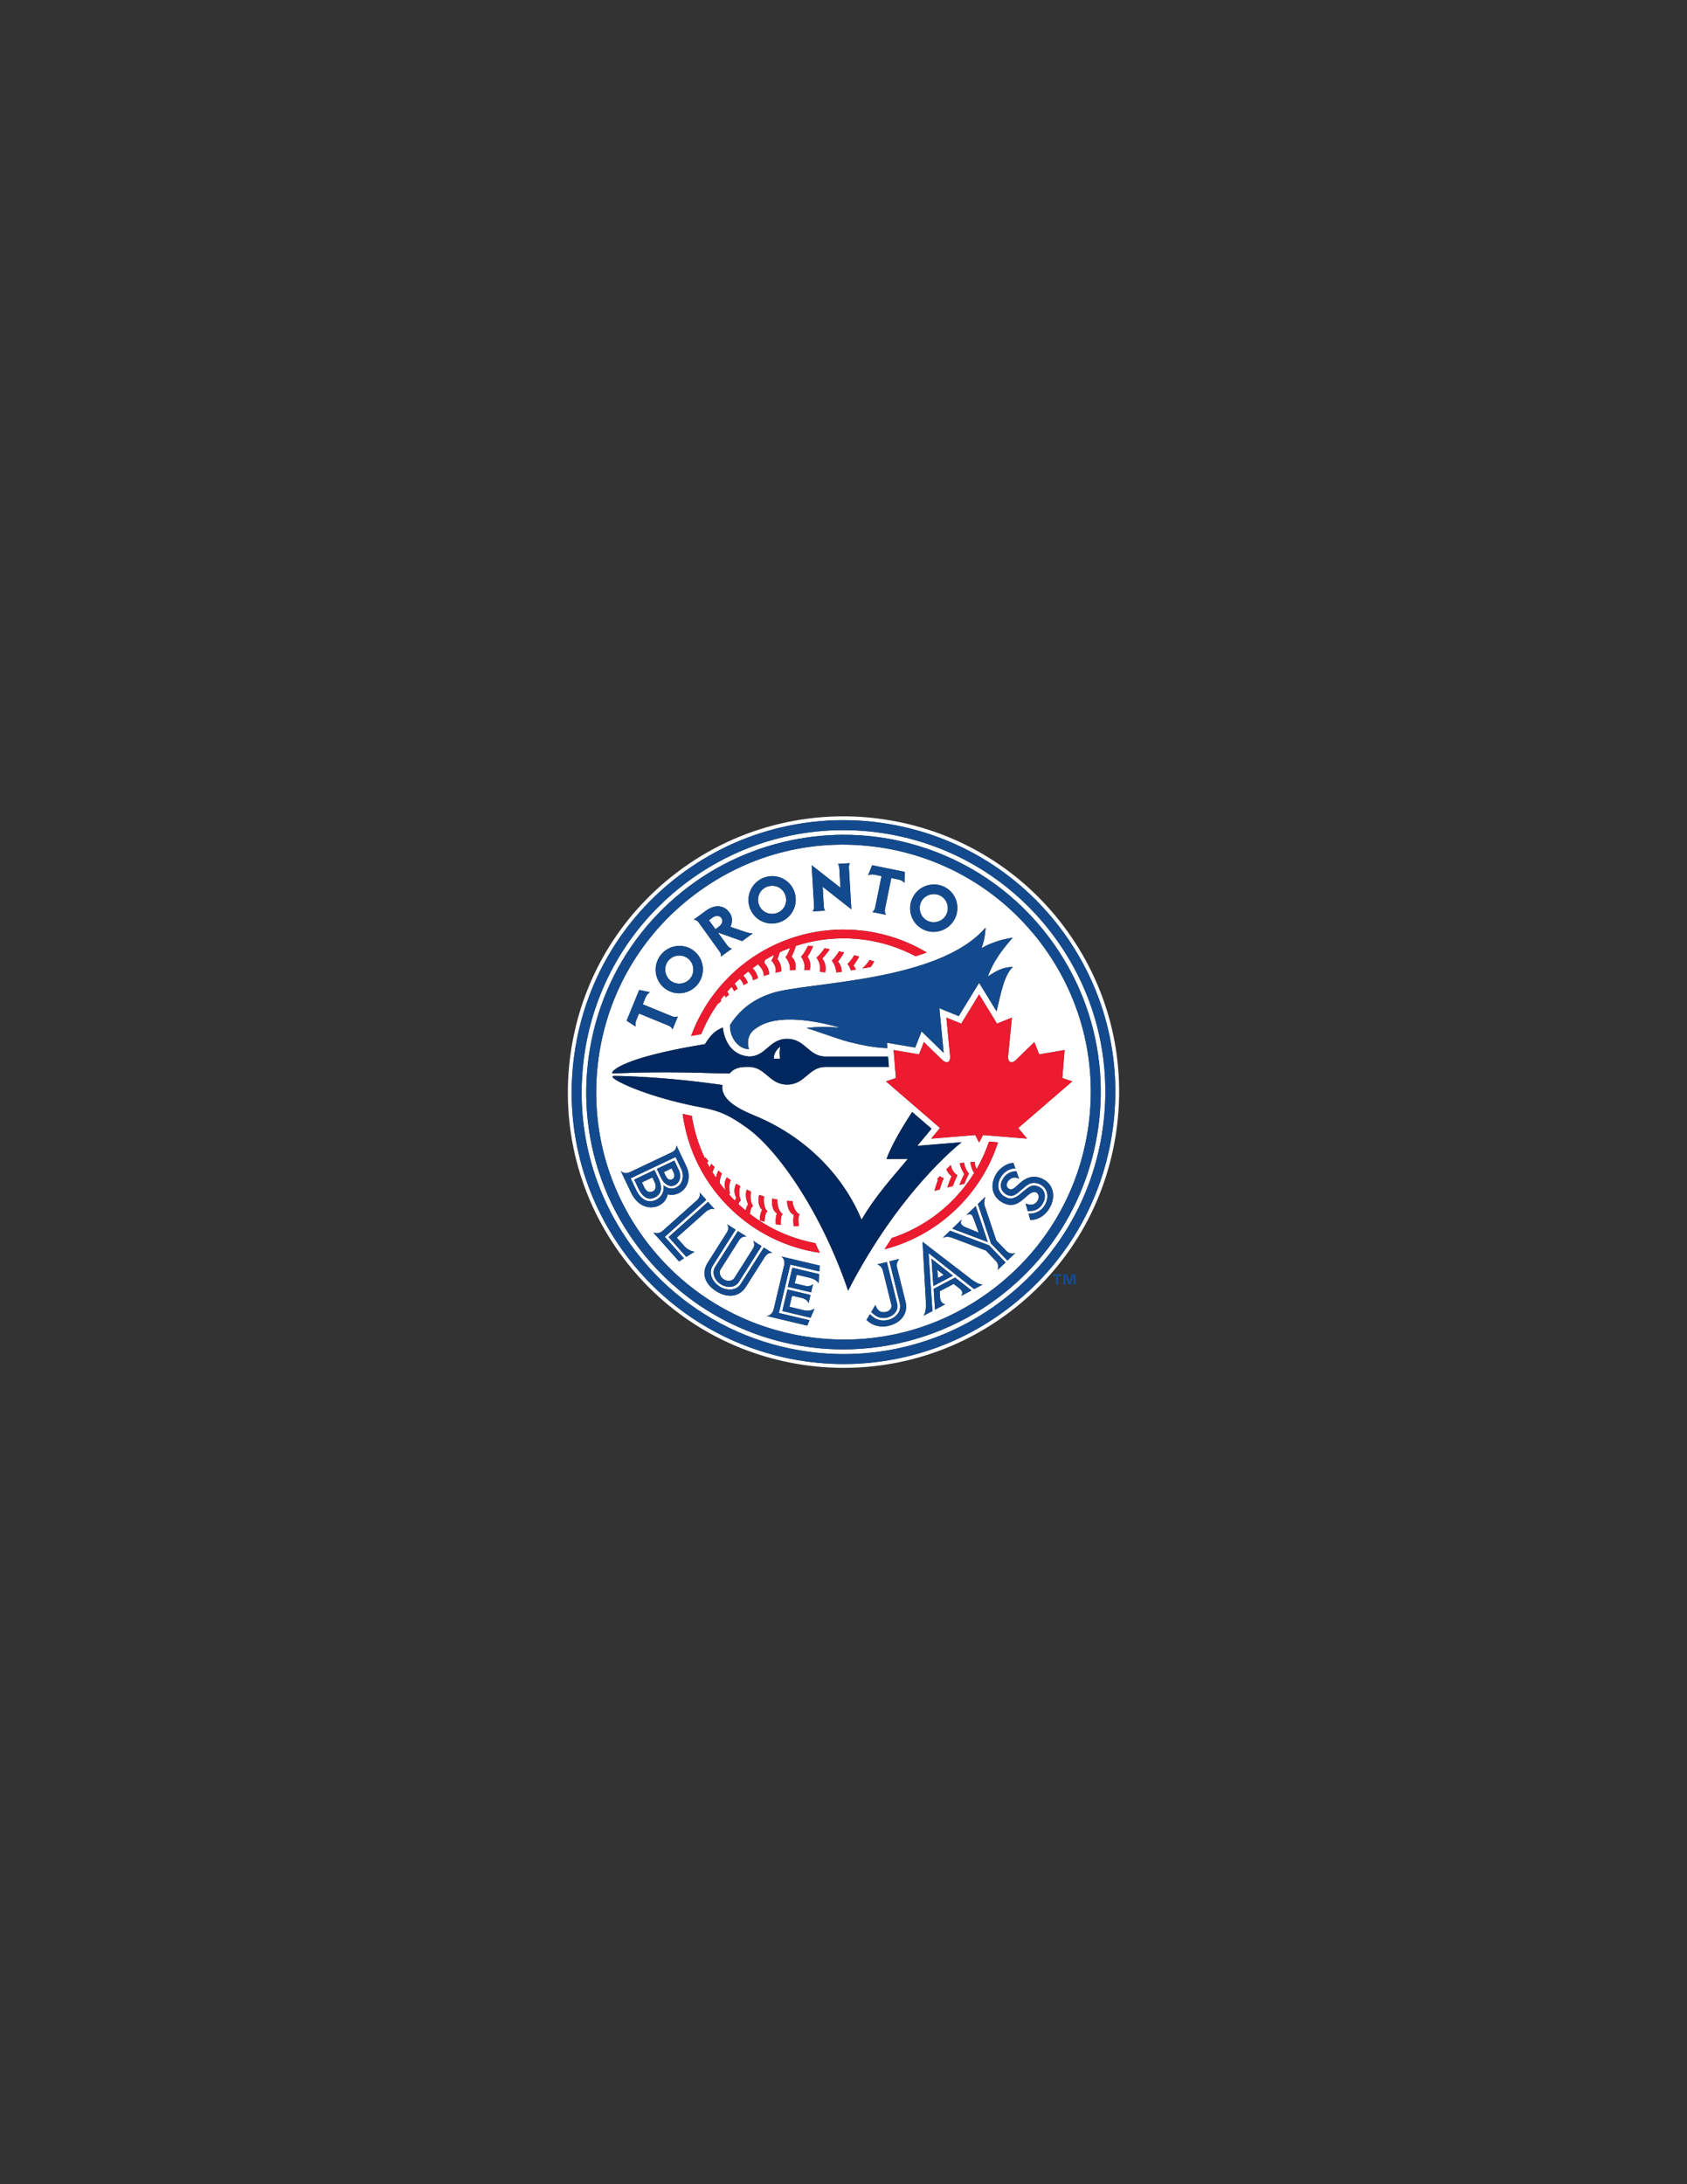 <?xml version="1.0" encoding="utf-8"?>
<!-- Generator: Adobe Illustrator 15.1.0, SVG Export Plug-In . SVG Version: 6.00 Build 0)  -->
<!DOCTYPE svg PUBLIC "-//W3C//DTD SVG 1.1//EN" "http://www.w3.org/Graphics/SVG/1.1/DTD/svg11.dtd">
<svg version="1.1" id="Layer_1" xmlns="http://www.w3.org/2000/svg" xmlns:xlink="http://www.w3.org/1999/xlink" x="0px" y="0px"
	 width="612px" height="792px" viewBox="0 0 612 792" enable-background="new 0 0 612 792" xml:space="preserve">
<rect x="0" y="0" width="612" height="792" fill="#333333" stroke="none"/>
<g>
	<g>
		<path fill="#FFFFFF" d="M403.644,409.636c-3.646,26.085-17.229,49.186-38.249,65.048c-11.072,8.366-23.481,14.193-36.883,17.324
			c-12.946,3.032-26.175,3.412-39.327,1.141h-0.009c-24.754-4.283-46.723-17.695-61.865-37.753
			c-15.867-21.018-22.6-46.957-18.952-73.039c3.643-26.083,17.228-49.18,38.244-65.046c11.074-8.359,23.484-14.187,36.886-17.324
			c12.945-3.023,26.182-3.406,39.336-1.133c24.754,4.28,46.725,17.685,61.864,37.744
			C400.555,357.618,407.289,383.561,403.644,409.636 M385.8,335.762c-15.352-20.342-37.634-33.936-62.739-38.278
			c-13.339-2.306-26.759-1.916-39.887,1.15c-13.599,3.184-26.184,9.094-37.407,17.568c-21.319,16.09-35.094,39.513-38.786,65.964
			c-3.699,26.449,3.13,52.752,19.221,74.069c15.355,20.347,37.638,33.94,62.737,38.282h0.008c13.333,2.304,26.751,1.917,39.88-1.154
			c13.585-3.177,26.169-9.085,37.401-17.564c21.321-16.089,35.096-39.516,38.79-65.966C408.716,383.384,401.89,357.08,385.8,335.762
			"/>
		<path fill="#FFFFFF" d="M335.692,333.415c2.231,1.652,5.511,1.167,7.162-1.063c1.651-2.226,1.169-5.507-1.059-7.161
			c-2.23-1.652-5.506-1.166-7.165,1.06C332.979,328.479,333.463,331.759,335.692,333.415"/>
		<path fill="#FFFFFF" d="M243.371,355.686c2.23,1.654,5.508,1.169,7.161-1.062c1.653-2.231,1.17-5.507-1.059-7.164
			c-2.228-1.651-5.509-1.164-7.164,1.063C240.658,350.75,241.145,354.032,243.371,355.686"/>
		<path fill="#FFFFFF" d="M277.051,330.389c2.229,1.655,5.508,1.169,7.159-1.062c1.656-2.226,1.168-5.504-1.057-7.16
			c-2.233-1.651-5.508-1.167-7.164,1.063C274.338,325.459,274.822,328.735,277.051,330.389"/>
		<path fill="#FFFFFF" d="M243.811,427.653c0.899-0.425,1.04-1.471,0.524-2.557l-0.685-1.439l-2.816,1.336l0.683,1.439
			C241.848,427.135,242.708,428.177,243.811,427.653"/>
	</g>
	<polygon fill="#FFFFFF" points="340.021,460.439 340.253,463.403 342.354,462.303 	"/>
	<g>
		<path fill="#FFFFFF" d="M369.383,409.014l3.202,3.855l-9.867-0.807l-3.244-0.26l-2.868-0.236l-0.958,1.843l-0.449,0.869
			l-1.409-2.712l-14.859,1.214l-1.121,0.089l3.205-3.855l-19.584-16.892l1.528-0.528l2.056-0.708l-0.833-10.137l9.226,1.576
			l1.758-4.457c0,0,5.578,5.428,6.644,6.459c0.04,0.031,0.067,0.06,0.094,0.084c0.219,0.213,0.448,0.371,0.681,0.5
			c0.207,0.111,0.41,0.19,0.61,0.229c0.091,0.017,0.189,0.036,0.277,0.036c0.386,0,0.716-0.178,0.94-0.558
			c0.13-0.24,0.221-0.567,0.248-0.973c0.023-0.252,0.026-0.532-0.001-0.854c-0.159-1.601-1.338-13.771-1.341-13.793l5.394,2.175
			l2.163-3.529l4.322-7.064h0.003l6.486,10.593L367.08,369c-0.003,0.022-0.813,8.354-1.178,12.136
			c-0.078,0.787-0.137,1.38-0.162,1.657c-0.134,1.47,0.287,2.19,0.907,2.348c0.089,0.025,0.184,0.036,0.282,0.036
			c0.487,0,1.051-0.283,1.569-0.766c0.023-0.024,0.056-0.053,0.088-0.084c1.063-1.025,6.646-6.453,6.646-6.459l1.757,4.457
			l9.218-1.576l-0.829,10.137l1.795,0.617l1.793,0.619L369.383,409.014z M380.877,437.798c0,0-0.051,0.116-0.16,0.307
			c-0.536,0.961-2.621,4.107-6.92,4.308h-0.012l-0.668-2.305h0.015c0.937-0.044,1.344-0.086,2.048-0.251
			c1.658-0.386,3.05-1.451,3.928-3.005c0.823-1.472,1.057-3.096,0.641-4.558c-0.308-1.1-1.021-1.991-2.114-2.653
			c-1.077-0.651-2.227-0.72-2.355-0.724c-1.728-0.058-2.896,0.95-4.14,2.014c-0.11,0.095-0.229,0.188-0.334,0.284l-0.618,0.508
			l-0.069,0.056c-1.347,1.208-2.871,2.573-4.924,1.417c-2.178-1.229-2.738-3.481-1.383-5.699c1.592-2.606,3.942-2.829,4.875-2.804
			h0.029l0.983,2.731l-0.04-0.022c-2.486-1.25-3.843,0.72-3.992,0.945c-0.682,1.063-0.602,2.054,0.197,2.614
			c0.115,0.079,0.198,0.142,0.365,0.218c0.721,0.337,1.439-0.021,2.964-1.453l0.068-0.064c1.563-1.475,4.816-4.544,9.443-1.939
			c1.989,1.119,3.207,3.084,3.335,5.384C382.127,434.661,381.727,436.279,380.877,437.798 M372.852,439.19l-0.805-2.793l0.034,0.018
			c0.015,0.006,1.864,0.802,3.029,0.184c0.208-0.092,0.91-0.454,1.386-1.375c0.582-1.126,0.253-2.396-0.426-2.776
			c-1.102-0.619-2.262,0.105-3.9,1.571l-0.157,0.144c-2.004,1.802-4.504,4.038-8.453,1.814c-0.272-0.153-0.524-0.315-0.761-0.483
			c-1.673-1.218-2.62-2.926-2.734-4.954c-0.089-1.509,0.324-3.089,1.223-4.691c1.185-2.102,3.623-3.839,5.8-4.136l0.522-0.067h0.006
			v0.018l0.746,2.06h-0.018c-3.156-0.072-4.862,2.416-5.309,3.183c-0.849,1.437-1.094,2.973-0.71,4.316
			c0.348,1.185,1.156,2.152,2.344,2.792c2.456,1.339,4.234,0.044,6.311-1.789c0.011-0.01,1.273-1.088,2.306-1.768
			c1.206-0.789,2.497-0.77,3.953,0.058c1.86,1.061,2.354,3.499,1.153,5.678l-0.039,0.067c-0.023,0.044-0.048,0.093-0.083,0.148
			c-0.767,1.374-1.903,2.237-3.373,2.556c-0.018,0.003-1.281,0.311-2.019,0.228H372.852z M365.482,457.072l-0.014,0.016
			l-5.954-6.192l-4.773-14.321l2.705-2.604c-0.671,2.121-0.322,2.885-0.211,3.336l4.206,12.518l3.861,3.973
			c0.883,0.737,1.811,0.963,3.041,0.524L365.482,457.072z M361.896,460.527c0.367-0.964,0.405-2.27-0.694-3.364l-3.532-3.702
			l-12.39-4.694c-1.223-0.365-1.773-0.457-3.246,0.033l2.643-2.539l14.141,5.31l5.964,6.186L361.896,460.527z M353.383,467.431
			l-16.525-13.036l1.405,20.997l-3.258,1.718c0.569-0.786,0.902-2.024,0.926-4.177l-1.244-22.636l18.015,13.831
			c1.286,0.861,2.503,1.625,3.789,1.665L353.383,467.431z M338.6,466.311l-0.681-9.884l7.777,6.147L338.6,466.311z M352.372,467.963
			l-3.671,1.933c0.908-1.262,0.028-2.159-0.529-2.619l-2.208-1.715l-5.071,2.667l0.169,2.654c0.214,1.176,0.978,1.945,1.833,2.073
			l-3.639,1.913l-0.064,0.032l-0.491-7.549l7.795-4.106l5.953,4.677L352.372,467.963z M326.94,478.263
			c-1.082,1.139-2.558,1.966-4.271,2.392c0,0-4.599,1.58-8.323-2.032l1.247-2.093c0.676,0.653,0.976,0.919,1.604,1.342
			c1.432,0.958,3.349,1.134,4.952,0.742c1.716-0.427,2.964-1.364,3.769-2.603c1.13-1.746,0.404-3.887,0.404-3.887l-3.659-14.745
			l3.537-0.879c0,0-1.179,1.384-0.819,2.935l3.111,12.542c0.051,0.168,0.164,0.778,0.17,0.825
			C328.952,474.798,328.383,476.747,326.94,478.263 M349.776,429.322c-0.563,0.079-1.126,0.171-1.692,0.279
			c0.443-1.208,1.142-2.768,1.746-3.833c-0.773-1.338-1.4-2.376-1.651-3.978c0.531-0.076,1.061-0.146,1.584-0.197
			c0.142,0.996,0.5,2.516,1.741,3.972C350.961,426.586,350.301,428.032,349.776,429.322 M343.322,423.996
			c0.566-0.573,1.091-1.1,1.578-1.574c0.193,1.012,0.678,2.61,2.397,3.701c-0.438,0.907-1.099,2.53-1.652,3.971
			c-0.654,0.146-1.315,0.298-1.976,0.464c0.322-1.021,0.778-2.242,1.178-3.19c0.132-0.315,0.261-0.603,0.376-0.846
			C344.289,425.748,343.697,424.974,343.322,423.996 M339.936,427.585c0.347-0.383,0.688-0.757,1.019-1.112
			c0.388,0.307,0.859,0.563,1.44,0.724c-0.48,0.911-1.053,2.585-1.495,4.093c-0.64,0.179-1.274,0.361-1.894,0.545
			c0.349-1.463,0.872-2.913,1.282-4.063C340.164,427.716,340.051,427.646,339.936,427.585 M320.287,460.699
			c-0.307-1.257-1.334-2.085-2.103-2.211l3.538-0.873c0,0,3.748,15.106,3.75,15.131c0.604,2.45-1.298,4.425-3.502,4.968
			c-0.567,0.146-2.361,0.549-4.046-0.494c0,0-1.269-0.821-1.855-1.493l1.499-2.521c0,0,0.621,1.985,1.913,2.427
			c0.024,0.009,0.938,0.364,2.088,0.036c1.15-0.322,2.084-1.359,1.802-2.518L320.287,460.699z M348.744,443.907
			c0,0,0.327,0.524,1.132,0.938l5.19,2.126l-1.953-5.295c-0.421-1.136-0.744-1.259-0.915-1.351c-0.24-0.068-0.77-0.129-1.619,0.26
			l3.384-3.259l4.391,13.062l-12.902-4.871l0.068-0.069l3.335-3.208C348.697,442.711,348.414,443.326,348.744,443.907
			 M352.596,423.755c-0.283-0.736-0.464-1.518-0.569-2.364c0.536-0.041,1.061-0.068,1.586-0.085c0.053,0.728,0.184,1.683,0.64,2.646
			c1.032-1.778,1.959-3.602,2.778-5.461c0.66-1.493,1.24-3.006,1.76-4.536l3.271,0.26c-2.592,7.98-6.93,15.531-13.044,22.05
			c-7.911,8.442-17.715,14.029-28.137,16.733c0.877-1.407,1.754-2.77,2.623-4.085c8.574-2.824,16.582-7.769,23.188-14.82
			c2.573-2.739,4.803-5.676,6.712-8.745C353.067,424.825,352.807,424.3,352.596,423.755 M270.619,408.684
			c-5.33-3.726-8.717-5.759-16.143-7.143c-15.432-2.874-28.014-7.742-31.722-10.428c-0.855-0.677-0.654-0.992,0.131-0.987
			c0.815,0.01,1.714,0.025,2.687,0.045c13.583,0.434,25.564,1.697,36.509,3.261c-0.772,4.997,5.188,8.428,11.495,11.012
			c21.775,8.942,33.827,25.206,38.979,37.84c5.147-9.01,12.805-17.143,16.771-22.061l-7.727,0.032
			c1.771-4.886,5.49-11.215,9.312-17.047l7.023,6.061l-1.818,2.195l-3.347,4.027l5.216-0.426l10.877-0.89
			c-1.663,1.298-22.906,18.308-41.189,53.817C298.028,439.688,282.217,416.794,270.619,408.684 M289.795,444.579
			c-0.614,0.029-1.227,0.041-1.834,0.049c-0.251-1.544-0.257-2.891,0.038-4.076c-1.775-0.77-2.5-3.328-2.471-5.132
			c0.651,0.053,1.308,0.085,1.969,0.108c0.076,1.317,0.758,3.859,2.691,4.944C289.518,440.543,289.582,442.791,289.795,444.579
			 M284.042,440.328c-0.69-0.021-0.828,1.801-0.771,3.824c-0.616-0.067-1.227-0.151-1.825-0.251
			c-0.114-1.651-0.038-2.936,0.435-3.873c-0.207-0.13-0.396-0.28-0.569-0.452c-1.19-1.209-1.444-3.415-1.185-4.965
			c0.633,0.138,1.276,0.266,1.928,0.38C281.925,436.3,282.211,439.033,284.042,440.328 M278.549,439.308
			c-0.693-0.106-1.015,1.337-1.228,3.687c-0.576-0.153-1.148-0.319-1.715-0.504c0.085-1.8,0.303-2.837,0.916-3.774
			c-1.477-1.169-1.574-3.735-1.111-5.454c0.596,0.215,1.203,0.412,1.819,0.594C276.986,435.232,277.045,438.22,278.549,439.308
			 M265.736,438.97c-10.286-9.639-16.343-22.108-18.092-35.072c1.091,0.25,2.198,0.493,3.324,0.725
			c0.822,5.279,2.402,10.458,4.74,15.364c0.037-0.062,0.076-0.117,0.117-0.176c0.031-0.042,0.06-0.089,0.092-0.128
			c0.336,0.435,0.685,0.867,1.043,1.293c-0.14,0.211-0.284,0.441-0.414,0.681c0.152,0.303,0.317,0.593,0.475,0.888
			c0.139,0.258,0.271,0.515,0.417,0.77c0.029-0.086,0.064-0.166,0.096-0.248c0.146-0.363,0.302-0.717,0.486-1.048
			c0.388,0.39,0.787,0.775,1.194,1.157c-0.169,0.338-0.329,0.719-0.47,1.116c-0.093,0.264-0.183,0.534-0.248,0.814
			c0.407,0.666,0.832,1.327,1.27,1.98c0.108-0.929,0.438-1.837,0.863-2.62c0.422,0.359,0.844,0.72,1.273,1.075
			c-0.078,0.169-0.153,0.353-0.229,0.543c-0.318,0.837-0.568,1.864-0.561,2.911c0.214,0.297,0.441,0.581,0.66,0.869
			c0.472,0.612,0.952,1.217,1.45,1.815c0.006-0.009,0.01-0.015,0.015-0.025c0-0.004,0.007-0.007,0.012-0.01v-0.003
			c-0.177-0.415-0.288-0.836-0.343-1.259c-0.161-1.255,0.18-2.477,0.758-3.462c0.153,0.115,0.318,0.223,0.48,0.342
			c0.321,0.233,0.634,0.462,0.961,0.69c-0.086,0.184-0.169,0.396-0.246,0.628c-0.366,1.112-0.563,2.719,0.015,4.255
			c-0.037-0.018-0.074-0.026-0.112-0.026c-0.082,0.006-0.165,0.051-0.252,0.123c-0.035,0.033-0.073,0.063-0.108,0.109
			c0.351,0.396,0.704,0.784,1.069,1.168c0.365,0.383,0.738,0.764,1.11,1.142c0.075-0.184,0.153-0.36,0.236-0.524
			c0.016-0.037,0.035-0.072,0.053-0.104c0.076-0.141,0.147-0.28,0.227-0.406c-0.961-1.695-0.764-3.649-0.035-5.084
			c0.489,0.307,0.994,0.602,1.507,0.891c-0.098,0.231-0.184,0.531-0.255,0.865c-0.19,0.923-0.238,2.163,0.12,3.378
			c0.098,0.333,0.221,0.664,0.386,0.985c-0.037-0.01-0.073-0.016-0.116-0.01c-0.025,0.01-0.054,0.023-0.082,0.038
			c-0.015,0.009-0.022,0.012-0.032,0.016c-0.019,0.015-0.037,0.033-0.056,0.048c-0.021,0.023-0.045,0.035-0.065,0.059
			c-0.197,0.219-0.396,0.634-0.581,1.116c0.003,0.006,0.012,0.012,0.019,0.02c0.004,0.006,0.004,0.006,0.009,0.011
			c0.114,0.104,0.227,0.203,0.34,0.307c0.56,0.519,1.132,1.018,1.708,1.506c0.177,0.151,0.355,0.305,0.535,0.458
			c0.152-0.8,0.409-1.471,0.917-2.283c-0.881-1.577-1.037-3.772-0.53-5.282c0.396,0.191,0.8,0.375,1.205,0.558
			c0.123,0.056,0.249,0.118,0.377,0.177c-0.298,1.18-0.373,3.638,0.75,5.356c-0.111-0.023-0.213,0.01-0.314,0.098
			c-0.373,0.31-0.681,1.327-0.907,2.577c7.157,5.534,15.33,9.072,23.781,10.648c0.552,1.174,1.088,2.34,1.602,3.492
			C285.914,452.572,274.833,447.49,265.736,438.97 M297.233,461.025l-10.518-2.499l-4.167,17.568l11.117,2.633l-0.836,1.944h-0.003
			l-14.694-3.489c1.587-0.185,2.259-1.391,2.495-2.255c0.026-0.097-0.01,0.044,3.882-16.344c0.277-1.181-0.199-2.24-0.98-2.96
			l13.84,3.291L297.233,461.025z M296.952,465.349c0,0-0.618-1.393-3.188-2.009l-4.73-1.122l-0.743,3.137l3.926,0.932
			c1.764,0.421,2.74-0.669,2.74-0.669l-0.707,2.993l-8.453-2.003l1.642-6.915l9.737,2.311L296.952,465.349z M294.06,477.819
			l-10.254-2.428l1.863-7.823l8.358,1.99l-0.707,2.966c0,0-0.381-1.317-2.158-1.801l-0.054-0.016l-3.761-0.888l-0.959,4.032
			c0,0,5.318,1.268,5.359,1.271c1.984,0.406,2.914-0.116,3.734-0.607L294.06,477.819z M262.602,463.918
			c1.326,0.844,3.015,0.654,3.74-0.406c2.315-3.656,6.704-10.569,6.704-10.569c0.692-1.095,0.824-1.952,0.14-3.055l3.088,1.96
			l-8.264,13.029c-1.309,2.037-4.176,2.293-6.542,0.796c-2.361-1.501-3.303-4.272-2.03-6.276l8.243-12.998l3.091,1.965
			c-1.251-0.063-2.069,0.425-2.708,1.42c0,0-0.039,0.069-0.123,0.204c-0.026,0.038-5.823,9.179-6.574,10.361
			C260.731,461.46,261.273,463.078,262.602,463.918 M277.476,455.752l-6.896,10.874c-2.357,3.717-6.684,4.186-10.809,1.545
			c-4.22-2.699-5.365-6.585-3.03-10.317c0,0,6.891-10.874,6.895-10.877c0.784-1.256,0.734-2.01,0.142-3.055l3.083,1.959
			l-8.114,12.795c-0.228,0.365-0.295,0.478-0.295,0.478c-0.908,1.438-0.742,3.321,0.225,4.942c0.019,0.034,0.039,0.059,0.057,0.091
			c0.536,0.866,1.3,1.661,2.271,2.271c2.813,1.792,6.251,1.424,7.669-0.818c0,0,0.194-0.3,0.307-0.483l8.113-12.787l3.069,1.94
			C279.149,454.192,278.227,454.61,277.476,455.752 M248.952,455.746l-0.001,0.003l-6.408-7.192l14.319-12.758l0.012,0.013
			l2.425,2.722c-1.169-0.715-2.987,0.634-2.987,0.634c-0.031,0.028-0.06,0.053-0.088,0.076c-0.003,0-0.006,0-0.013,0.006
			c-1.313,1.159-9.245,8.241-10.68,9.523c1.054,1.18,2.82,3.163,2.82,3.163l0.071,0.078c1.586,1.747,3.562,1.852,3.562,1.852
			L248.952,455.746z M248.134,456.278l-1.796,1.124l-9.376-10.523c1.228,0.437,2.243,0.419,3.373-0.524
			c1.292-1.149,12.327-10.98,12.356-11.009c0.076-0.068,0.123-0.106,0.123-0.109c1.081-1,1.255-1.975,0.969-2.896l2.434,2.735
			l-15.049,13.398l6.957,7.807l0.009-0.005V456.278z M228.858,432.302l-3.685-7.763c0.909,0.943,2.027,1.085,3.442,0.443
			l15.055-7.14c1.247-0.563,1.717-1.519,1.722-2.515l3.588,7.563c1.853,3.859,0.635,8.142-2.789,9.771v0.004h-0.006
			c-2.336,1.102-3.931,0.361-3.931,0.361c-0.426,2.025-1.665,3.38-3.344,4.175h-0.003v0.004
			C236.717,438.238,231.827,438.542,228.858,432.302 M222.271,388.529c2.102-2.322,10.104-6.056,33.473-9.926
			c2.144-3.4,3.609-4.822,6.467-6.03c0.512,4.613,3.065,10.062,9.507,10.512h0.064c6.109,0,7.256-6.396,13.775-6.396
			c6.59,0,7.701,6.419,13.983,6.419h22.627l0.307,3.75h-22.604c-0.19,0-0.392,0.007-0.596,0.007
			c-6.037,0.189-7.218,6.408-13.71,6.408c-6.552,0-7.692-6.329-13.862-6.415h-0.647h-0.329c-3.319,0-5.057,1.125-6.016,2.395
			c-1.505-0.03-3.047-0.062-4.622-0.085c-19.054-0.642-29.94-0.256-37.701,0.07C222.093,389.148,221.966,388.951,222.271,388.529
			 M231.882,358.964l3.874,0.811c-0.513,0.359-1.174,0.956-1.546,1.856l-1.034,2.536l10.66,4.366
			c0.759,0.313,1.491,0.262,2.08,0.016l-1.944,4.739c-0.211-0.592-0.643-1.072-1.502-1.421l-10.66-4.364l-0.938,2.294
			c-0.331,0.863-0.464,1.515-0.271,2.427l-3.281-2.11L231.882,358.964z M239.553,346.476c2.833-3.811,8.221-4.634,12.007-1.821
			c3.786,2.805,4.563,8.198,1.729,12.015c-2.832,3.816-8.217,4.637-12.004,1.825C237.497,355.686,236.723,350.297,239.553,346.476
			 M256.24,330.136l0.051-0.039c0.74-0.538,1.681-0.957,1.875-1.032c0.974-0.38,1.939-0.526,2.796-0.429
			c0.55,0.074,1.057,0.226,1.635,0.493l0.099,0.05c0.717,0.365,1.341,0.909,1.856,1.62c0.387,0.517,0.669,1.075,0.843,1.658
			c0.073,0.247,0.409,1.557-0.292,3.35l-0.108,0.282l5.828,1.987c0.843,0.233,1.609,0.369,2.229,0.405l-3.792,2.76l-8.846-3.134
			l3.414,4.692c0.507,0.622,0.946,1.076,1.72,1.143l-4.03,2.934c0.093-0.565-0.04-1.085-0.231-1.504l-7.879-10.958
			c-0.454-0.624-1.114-0.863-1.697-0.984L256.24,330.136z M273.235,321.183c2.828-3.817,8.214-4.634,12.001-1.822
			c3.789,2.808,4.564,8.203,1.732,12.015c-2.833,3.818-8.217,4.638-12.006,1.827C271.173,330.392,270.401,325,273.235,321.183
			 M304.483,314.892c-0.071-0.752-0.18-1.243-0.514-1.637l4.347-0.26c-0.342,0.515-0.372,1.161-0.343,1.766l0.874,14.956
			l-10.406-8.174l0.387,6.743l0.003,0.03c0.068,0.913,0.109,1.437,0.545,1.892l-4.588,0.269c0.517-0.587,0.569-1.292,0.528-1.988
			l-0.866-14.758l10.443,8.166L304.483,314.892z M316.389,313.745l11.809,2.394l-0.068,3.959c-0.448-0.439-1.156-0.976-2.111-1.169
			l-2.688-0.543l-2.288,11.287c-0.169,0.806,0.025,1.514,0.376,2.043l-4.974-1.009c0.579-0.343,0.895-0.887,1.068-1.751
			l2.288-11.288l-2.43-0.49c-0.906-0.161-1.577-0.174-2.438,0.191L316.389,313.745z M331.877,324.206
			c2.828-3.817,8.218-4.635,12.008-1.824c3.784,2.811,4.56,8.2,1.729,12.016c-2.834,3.816-8.221,4.637-12.005,1.824
			C329.821,333.416,329.046,328.023,331.877,324.206 M293.703,351.81c-0.677-0.055-1.341-0.09-1.996-0.116
			c0.351-0.93,0.29-2.872-1.125-4.866c0.81-0.574,1.878-2.502,2.55-3.894c0.609,0.053,1.224,0.112,1.845,0.196
			c-0.527,1.229-1.479,3.088-2.048,3.807C294.052,348.329,294.155,350.291,293.703,351.81 M299.328,352.632
			c-0.633-0.118-1.271-0.23-1.909-0.338c0.247-0.906,0.17-2.661-0.761-4.354c-0.13-0.244-0.28-0.484-0.446-0.718
			c0.809-0.575,2.106-2.183,2.934-3.4c0.62,0.115,1.239,0.239,1.855,0.361c-0.673,1.152-2.125,2.706-2.694,3.428
			C299.482,348.979,299.753,351.074,299.328,352.632 M305.394,352.354c-0.675,0.096-1.344,0.193-2.002,0.284
			c-0.104-1.28-0.558-2.998-1.643-4.309c0.778-0.645,1.933-2.197,2.664-3.388c0.604,0.148,1.196,0.29,1.786,0.437
			c-0.597,1.15-1.688,2.6-2.199,3.354C304.888,349.613,305.317,351.021,305.394,352.354 M310.512,351.568
			c-0.616,0.099-1.227,0.197-1.836,0.29c-0.245-0.83-0.631-1.646-1.232-2.298c0.758-0.706,1.836-2.083,2.467-3.191
			c0.587,0.167,1.169,0.34,1.741,0.501c-0.537,1.159-1.594,2.531-2.057,3.316C309.987,350.552,310.291,351.032,310.512,351.568
			 M317.138,348.626c-0.315,0.682-0.813,1.388-1.271,2.016c-0.975,0.183-1.942,0.35-2.909,0.516
			c-0.019-0.019-0.032-0.042-0.045-0.064c0.204-0.177,0.426-0.39,0.654-0.629c0.686-0.701,1.412-1.615,1.879-2.404
			C316.018,348.25,316.59,348.438,317.138,348.626 M264.479,360.683c-0.411,0.31-0.818,0.625-1.219,0.948
			c-0.081-0.157-0.172-0.317-0.278-0.479c-0.068-0.106-0.136-0.212-0.216-0.317c-0.461,0.565-0.91,1.138-1.346,1.719
			c0.052,0.083,0.095,0.171,0.143,0.258c0.027,0.051,0.057,0.1,0.084,0.152c-0.279,0.246-0.552,0.494-0.825,0.739
			c-0.1,0.089-0.203,0.178-0.298,0.266c-0.014-0.02-0.029-0.045-0.041-0.071c-0.006-0.009-0.012-0.022-0.018-0.037
			c-2.487,3.521-4.511,7.256-6.083,11.129c-1.255,0.212-2.476,0.429-3.672,0.646c2.646-7.195,6.75-14.002,12.327-19.951
			c19.3-20.594,49.917-24.232,73.189-10.311c-1.328,0.484-2.682,0.936-4.062,1.364c-2.856-1.518-5.823-2.773-8.848-3.759
			c-0.1-0.031-0.194-0.067-0.294-0.099c-0.052-0.018-0.102-0.03-0.157-0.05c-11.119-3.514-23.104-3.441-34.157,0.159v0.001h-0.003
			c-0.34,1.262-1.088,3.104-1.557,3.909v0.004c0.525,0.441,0.904,1.003,1.147,1.617c0.193,0.471,0.295,0.972,0.345,1.473
			c0.056,0.587,0.029,1.174-0.068,1.708c-0.063,0.003-0.12,0.01-0.184,0.01c-0.618,0.027-1.234,0.064-1.839,0.12
			c0.064-0.304,0.074-0.721,0.018-1.194v-0.011c0-0.029-0.009-0.054-0.009-0.079c-0.142-1.047-0.606-2.364-1.624-3.457
			c0.075-0.074,0.153-0.16,0.231-0.262c0.546-0.696,1.08-1.98,1.478-3.116c-0.312,0.111-0.616,0.236-0.926,0.357
			c-0.937,0.368-1.872,0.753-2.795,1.174c-0.265,0.856-0.571,1.712-0.816,2.263c-0.019,0.044-0.032,0.08-0.053,0.117
			c-0.019,0.036-0.035,0.078-0.056,0.114c1.146,1.392,1.582,3.071,1.374,4.524c-0.694,0.12-1.378,0.257-2.053,0.413l0.005-0.036
			l0.015-0.075c0.229-0.935,0.184-2.374-1.511-4.292c0.351-0.385,0.694-1.154,0.992-2.02v-0.003
			c-1.108,0.566-2.205,1.167-3.278,1.806c-0.028,0.099-0.054,0.187-0.074,0.28c-0.088,0.313-0.17,0.578-0.246,0.773
			c0,0,0,0.003,0.005,0.003h-0.005c0.132,0.124,0.247,0.257,0.359,0.39c0.478,0.569,0.836,1.21,1.082,1.866
			c0.233,0.629,0.367,1.278,0.39,1.902c-0.667,0.191-1.325,0.395-1.977,0.621c0.054-0.975-0.253-2.463-1.957-4.028
			c0.086-0.114,0.17-0.27,0.25-0.444c-0.412,0.271-0.822,0.551-1.229,0.835c-0.386,0.27-0.771,0.543-1.149,0.823l-0.001,0.004
			c0.924,0.837,1.545,1.935,1.84,3.04c0.05,0.19,0.096,0.383,0.127,0.573c-0.023,0.01-0.047,0.021-0.072,0.031
			c-0.549,0.223-1.087,0.457-1.623,0.704c-0.022,0.01-0.045,0.02-0.067,0.032c-0.007-0.067-0.022-0.14-0.029-0.21
			c-0.063-0.388-0.183-0.818-0.412-1.28c-0.188-0.382-0.454-0.783-0.803-1.181c-0.155-0.175-0.317-0.349-0.505-0.525h-0.003
			c-0.613,0.483-1.21,0.981-1.808,1.497c0.137,0.136,0.261,0.285,0.389,0.432c0.25,0.29,0.473,0.595,0.667,0.917
			c0.244,0.419,0.448,0.842,0.596,1.275c-0.517,0.273-1.029,0.552-1.532,0.834c-0.198-0.695-0.597-1.541-1.395-2.324
			c-0.13,0.117-0.255,0.238-0.379,0.355c-0.508,0.474-1.009,0.955-1.5,1.452c0.114,0.136,0.22,0.276,0.326,0.42
			c0.314,0.445,0.581,0.917,0.784,1.399c-0.074,0.046-0.145,0.096-0.216,0.142c-0.359,0.237-0.723,0.475-1.076,0.716
			c-0.191-0.474-0.483-1.007-0.929-1.528c-0.003,0-0.003,0.004-0.004,0.007c-0.004,0.003-0.004,0.005-0.009,0.008
			c-0.293,0.315-0.581,0.646-0.869,0.972c-0.228,0.257-0.469,0.508-0.689,0.771C264.061,359.941,264.287,360.304,264.479,360.683
			 M357.537,336.365c0,0-0.097,4.129-1.498,7.458c3.673-2.092,7.407-3.215,11.319-3.805c-4.031,4.622-7.012,8.667-9.023,14.113
			c3.552-2.485,5.843-3.406,9.101-3.525c-3.249,3.098-4.364,9.782-5.915,16.09l-4.446-7.265l-1.879-3.066l-1.875,3.066l-5.508,9.011
			l-3.671-1.482l-3.366-1.359l0.35,3.611c0.013,0.102,0.876,9.047,1.216,12.571c-1.931-1.876-5.597-5.443-5.643-5.493l-2.371-2.311
			l-1.215,3.081l-1.098,2.792l-7.458-1.273l-2.8-0.478l0.163,1.986c-5.038-0.3-8.391-0.931-13.454-2.163
			c-4.115-0.998-10.181-3.392-15.859-5.156c3.35-0.441,7.313-0.529,12.142-0.091c0,0-20.49-6.654-30.051-0.104
			c-1.252,0.758-2.187,1.683-2.688,2.687c-1.304,2.608-0.291,5.17-0.291,5.17c-3.865,0-7.148-4.31-6.865-8.826
			c2.891-4.377,7.064-8.815,15.202-11.483C292.46,356.05,340.361,356.303,357.537,336.365 M377.589,341.953
			c-1.469-1.953-3.019-3.831-4.628-5.639c-0.025-0.028-0.057-0.067-0.109-0.124c-13.437-15.052-31.481-25.108-51.544-28.579
			c-24.711-4.271-49.344,1.691-69.351,16.793c-19.124,14.436-31.482,35.449-34.798,59.181c-3.315,23.731,2.811,47.333,17.245,66.46
			c13.773,18.249,33.769,30.441,56.289,34.339l0.009,0.006c24.706,4.268,49.334-1.695,69.339-16.803
			c19.121-14.433,31.483-35.448,34.8-59.183C398.155,384.683,392.03,361.078,377.589,341.953"/>
		<path fill="#FFFFFF" d="M236.685,426.942l-3.814,1.807l0.635,1.349c1.038,2.253,1.912,2.192,2.826,2.079
			c0.33-0.039,0.753-0.29,0.981-0.506c0.582-0.564,0.868-1.583,0.009-3.385L236.685,426.942z"/>
		<path fill="#FFFFFF" d="M260.77,336.039c1.438-1.047,1.283-2.25,1.259-2.385c-0.034-0.187-0.275-0.948-0.874-1.28
			c-0.88-0.488-1.706-0.348-2.844,0.476l-1.139,0.833l2.375,3.247L260.77,336.039z"/>
		<path fill="#FFFFFF" d="M366.446,467.08c-1.374,1.163-2.783,2.294-4.232,3.391c-14.586,11.014-32.103,17.415-50.112,18.612
			c-1.02,0.07-2.032,0.124-3.051,0.159c-3.935,0.134-7.885,0.019-11.823-0.351c-2.389-0.222-4.771-0.539-7.145-0.946l-0.007-0.006
			c-10.432-1.801-20.344-5.319-29.395-10.344c-3.017-1.672-5.937-3.512-8.751-5.51c-7.698-5.484-14.586-12.154-20.409-19.867
			c-5.054-6.698-9.123-13.922-12.174-21.503c-3.177-7.9-5.252-16.186-6.156-24.663c-0.806-7.549-0.683-15.25,0.395-22.965
			c2.32-16.611,8.903-31.942,19.021-44.768c4.919-6.237,10.67-11.884,17.176-16.798c12.625-9.53,27.44-15.596,42.882-17.837
			c0.46-0.069,0.917-0.134,1.378-0.193c1.111-0.146,2.227-0.271,3.354-0.373c2.596-0.245,5.213-0.386,7.834-0.415
			c4.768-0.042,9.556,0.278,14.315,0.974c0.795,0.116,1.591,0.242,2.379,0.376c4.891,0.848,9.665,2.077,14.291,3.654
			c17.537,5.975,32.923,17.047,44.259,32.067c10.225,13.545,16.438,29.252,18.271,45.687c0.023,0.162,0.045,0.326,0.06,0.478
			c0,0.011,0.003,0.014,0.003,0.021c0.801,7.545,0.683,15.239-0.394,22.949c-1.056,7.552-2.997,14.835-5.748,21.745
			C387.092,444.681,378.161,457.146,366.446,467.08 M400.064,409.141c3.51-25.126-2.975-50.116-18.259-70.367
			c-14.586-19.324-35.749-32.235-59.598-36.36c-12.674-2.19-25.423-1.819-37.897,1.093c-4.224,0.988-8.346,2.259-12.354,3.798
			c-8.244,3.164-16.002,7.47-23.179,12.889c-3.705,2.799-7.171,5.83-10.381,9.069c-14.333,14.461-23.591,33.067-26.46,53.593
			c-0.66,4.713-0.968,9.417-0.933,14.089c0.158,20.241,6.77,39.828,19.193,56.273c3.646,4.836,7.706,9.265,12.111,13.258
			c13.224,11.982,29.598,20.02,47.486,23.111h0.008c11.089,1.92,22.229,1.875,33.199-0.118c1.565-0.286,3.13-0.606,4.689-0.972
			c12.903-3.025,24.861-8.642,35.535-16.698C383.471,456.515,396.551,434.267,400.064,409.141"/>
		<path fill="#134A8E" d="M400.065,409.143c-3.515,25.124-16.595,47.379-36.842,62.656c-10.675,8.064-22.631,13.672-35.534,16.698
			c-1.56,0.365-3.125,0.686-4.688,0.973c-10.971,1.999-22.112,2.04-33.201,0.121h-0.008c-17.888-3.093-34.263-11.134-47.485-23.115
			c-4.408-3.992-8.466-8.422-12.112-13.257c-12.422-16.443-19.034-36.03-19.193-56.274c-0.034-4.672,0.274-9.378,0.932-14.088
			c2.869-20.526,12.127-39.133,26.463-53.594c3.207-3.238,6.672-6.27,10.379-9.069c7.177-5.42,14.935-9.725,23.178-12.889
			c4.011-1.539,8.13-2.81,12.358-3.798c12.473-2.913,25.224-3.284,37.896-1.093c23.848,4.125,45.014,17.035,59.6,36.36
			C397.09,359.026,403.574,384.014,400.065,409.143 M322.824,298.854c-13.154-2.273-26.391-1.89-39.336,1.134
			c-13.403,3.136-25.81,8.963-36.886,17.324c-21.017,15.864-34.601,38.962-38.244,65.046c-3.647,26.081,3.085,52.02,18.952,73.038
			c15.142,20.06,37.112,33.47,61.865,37.754h0.009c13.152,2.271,26.379,1.891,39.328-1.142c13.4-3.131,25.81-8.958,36.882-17.322
			c21.02-15.865,34.603-38.965,38.249-65.05c3.646-26.076-3.089-52.017-18.955-73.037
			C369.549,316.54,347.58,303.135,322.824,298.854"/>
		<path fill="#134A8E" d="M360.04,467.589c-20.005,15.107-44.634,21.07-69.339,16.803l-0.009-0.005
			c-22.521-3.898-42.514-16.091-56.287-34.341c-14.436-19.126-20.56-42.729-17.246-66.458c3.316-23.734,15.674-44.747,34.799-59.184
			c20.006-15.102,44.638-21.063,69.349-16.792c20.063,3.469,38.106,13.524,51.543,28.579c0.053,0.055,0.086,0.095,0.112,0.124
			c1.609,1.806,3.158,3.685,4.626,5.637c14.442,19.124,20.566,42.729,17.251,66.457C391.523,432.141,379.161,453.156,360.04,467.589
			 M392.668,430.654c2.751-6.91,4.692-14.193,5.746-21.745c1.079-7.71,1.197-15.404,0.396-22.95c0-0.006-0.003-0.009-0.003-0.02
			c-0.013-0.152-0.036-0.315-0.058-0.478c-1.837-16.434-8.048-32.142-18.272-45.687c-11.337-15.021-26.723-26.092-44.262-32.067
			c-4.622-1.577-9.4-2.807-14.289-3.654c-0.79-0.135-1.586-0.261-2.38-0.376c-4.761-0.696-9.549-1.016-14.314-0.974
			c-2.621,0.028-5.236,0.167-7.836,0.414c-1.124,0.102-2.241,0.227-3.354,0.371c-0.459,0.061-0.919,0.124-1.377,0.194
			c-15.442,2.241-30.257,8.308-42.881,17.838c-6.509,4.913-12.26,10.561-17.179,16.797c-10.116,12.827-16.699,28.157-19.019,44.768
			c-1.079,7.714-1.202,15.417-0.393,22.965c0.903,8.478,2.978,16.763,6.153,24.663c3.052,7.581,7.123,14.805,12.175,21.503
			c5.823,7.713,12.712,14.383,20.409,19.867c2.813,1.998,5.734,3.838,8.752,5.51c9.049,5.024,18.963,8.543,29.396,10.344
			l0.004,0.005c2.374,0.41,4.758,0.726,7.144,0.947c3.941,0.369,7.891,0.484,11.823,0.351c1.018-0.035,2.032-0.089,3.052-0.159
			c18.01-1.197,35.525-7.599,50.112-18.612c1.449-1.097,2.856-2.228,4.232-3.391C378.16,457.146,387.09,444.681,392.668,430.654"/>
		<path fill="#ED1B2F" d="M271.993,440.118c0.228-1.249,0.534-2.265,0.908-2.576c0.099-0.089,0.202-0.121,0.313-0.1
			c-1.122-1.716-1.048-4.175-0.75-5.354c-0.128-0.059-0.254-0.122-0.377-0.178c-0.404-0.182-0.809-0.365-1.205-0.555
			c-0.507,1.51-0.349,3.703,0.53,5.278c-0.508,0.813-0.765,1.485-0.917,2.285c-0.18-0.151-0.358-0.307-0.536-0.458
			c-0.575-0.486-1.147-0.987-1.707-1.508c-0.114-0.102-0.226-0.201-0.339-0.307c-0.007-0.003-0.007-0.003-0.01-0.009
			c-0.007-0.01-0.016-0.014-0.02-0.02c0.187-0.483,0.385-0.897,0.583-1.114c0.022-0.025,0.044-0.037,0.065-0.061
			c0.019-0.013,0.037-0.032,0.056-0.049c0.01-0.003,0.019-0.006,0.032-0.014c0.028-0.016,0.057-0.03,0.082-0.039
			c0.042-0.006,0.079,0,0.116,0.009c-0.167-0.321-0.29-0.651-0.386-0.983c-0.358-1.216-0.31-2.457-0.12-3.377
			c0.07-0.338,0.158-0.637,0.255-0.866c-0.513-0.29-1.016-0.585-1.507-0.892c-0.729,1.437-0.926,3.391,0.034,5.084
			c-0.078,0.127-0.149,0.266-0.224,0.406c-0.019,0.03-0.038,0.067-0.054,0.104c-0.082,0.164-0.162,0.339-0.236,0.523
			c-0.374-0.377-0.745-0.757-1.11-1.143c-0.365-0.382-0.72-0.772-1.069-1.168c0.037-0.044,0.073-0.073,0.108-0.106
			c0.087-0.071,0.172-0.117,0.252-0.124c0.037,0,0.076,0.01,0.114,0.026c-0.58-1.536-0.381-3.143-0.016-4.255
			c0.078-0.231,0.158-0.444,0.246-0.627c-0.327-0.227-0.64-0.46-0.961-0.691c-0.162-0.119-0.326-0.227-0.48-0.344
			c-0.578,0.987-0.918,2.209-0.758,3.462c0.056,0.425,0.167,0.846,0.345,1.259v0.005c-0.006,0.003-0.013,0.009-0.013,0.012
			c-0.004,0.009-0.009,0.015-0.015,0.024c-0.498-0.599-0.977-1.204-1.45-1.817c-0.219-0.285-0.445-0.573-0.66-0.868
			c-0.007-1.045,0.242-2.076,0.561-2.911c0.076-0.19,0.152-0.375,0.229-0.543c-0.43-0.354-0.852-0.716-1.272-1.075
			c-0.428,0.783-0.756,1.691-0.865,2.62c-0.438-0.654-0.863-1.316-1.27-1.979c0.065-0.281,0.155-0.553,0.248-0.814
			c0.143-0.398,0.299-0.781,0.47-1.117c-0.407-0.384-0.806-0.768-1.194-1.156c-0.183,0.328-0.34,0.684-0.486,1.046
			c-0.032,0.083-0.067,0.162-0.098,0.248c-0.145-0.254-0.276-0.513-0.414-0.769c-0.159-0.295-0.323-0.587-0.478-0.888
			c0.131-0.241,0.273-0.47,0.415-0.681c-0.358-0.426-0.707-0.858-1.043-1.293c-0.032,0.041-0.061,0.084-0.092,0.128
			c-0.041,0.061-0.08,0.115-0.118,0.174c-2.336-4.904-3.915-10.083-4.74-15.362c-1.125-0.231-2.231-0.475-3.322-0.725
			c1.75,12.964,7.806,25.434,18.091,35.072c9.1,8.521,20.179,13.604,31.641,15.29c-0.514-1.153-1.05-2.318-1.602-3.492
			C287.32,449.193,279.149,445.655,271.993,440.118"/>
		<path fill="#ED1B2F" d="M265.356,357.864c0.004-0.003,0.004-0.004,0.009-0.007c0.003-0.003,0.003-0.006,0.003-0.006
			c0.445,0.52,0.739,1.053,0.93,1.526c0.354-0.241,0.717-0.48,1.076-0.716c0.071-0.045,0.143-0.094,0.217-0.142
			c-0.204-0.481-0.47-0.954-0.785-1.4c-0.104-0.143-0.212-0.284-0.326-0.419c0.492-0.497,0.991-0.979,1.5-1.452
			c0.124-0.117,0.25-0.236,0.379-0.354c0.797,0.785,1.196,1.628,1.395,2.323c0.502-0.282,1.015-0.561,1.532-0.833
			c-0.147-0.433-0.352-0.857-0.596-1.274c-0.194-0.323-0.417-0.627-0.667-0.918c-0.127-0.145-0.251-0.295-0.389-0.432
			c0.596-0.515,1.194-1.013,1.809-1.497h0.001c0.188,0.177,0.349,0.351,0.505,0.526c0.349,0.398,0.615,0.799,0.805,1.18
			c0.228,0.462,0.348,0.895,0.409,1.28c0.01,0.07,0.023,0.144,0.032,0.211c0.021-0.012,0.044-0.023,0.066-0.03
			c0.536-0.248,1.074-0.483,1.623-0.706c0.025-0.009,0.049-0.021,0.072-0.032c-0.029-0.19-0.077-0.382-0.127-0.571
			c-0.297-1.107-0.914-2.204-1.84-3.042l0.001-0.004c0.378-0.28,0.764-0.554,1.149-0.822c0.407-0.284,0.817-0.563,1.23-0.836
			c-0.081,0.175-0.165,0.332-0.251,0.444c1.704,1.567,2.011,3.053,1.957,4.029c0.651-0.227,1.31-0.429,1.977-0.621
			c-0.022-0.624-0.157-1.271-0.39-1.902c-0.246-0.656-0.604-1.295-1.083-1.865c-0.111-0.135-0.227-0.268-0.356-0.392h0.003
			c-0.003,0-0.003-0.001-0.003-0.001c0.074-0.196,0.156-0.462,0.244-0.774c0.021-0.091,0.046-0.181,0.074-0.28
			c1.073-0.638,2.17-1.239,3.278-1.806v0.003c-0.298,0.866-0.642,1.636-0.993,2.02c1.695,1.919,1.74,3.358,1.512,4.294l-0.017,0.075
			l-0.004,0.035c0.676-0.155,1.359-0.293,2.053-0.413c0.209-1.453-0.227-3.131-1.373-4.524c0.021-0.036,0.037-0.078,0.056-0.114
			c0.02-0.038,0.035-0.072,0.053-0.116c0.245-0.549,0.552-1.407,0.816-2.264c0.923-0.42,1.858-0.806,2.796-1.172
			c0.309-0.122,0.613-0.249,0.925-0.358c-0.397,1.134-0.932,2.419-1.478,3.116c-0.078,0.102-0.156,0.188-0.231,0.262
			c1.018,1.093,1.482,2.412,1.624,3.457c0,0.025,0.009,0.051,0.009,0.08v0.01c0.057,0.474,0.045,0.893-0.019,1.195
			c0.605-0.055,1.222-0.093,1.84-0.12c0.063,0,0.121-0.008,0.184-0.009c0.098-0.535,0.124-1.122,0.068-1.707
			c-0.05-0.503-0.151-1.004-0.345-1.475c-0.245-0.612-0.622-1.174-1.146-1.616v-0.004c0.466-0.805,1.213-2.646,1.557-3.908h0.001
			v-0.001c11.053-3.601,23.038-3.672,34.158-0.157c0.055,0.018,0.104,0.03,0.156,0.049c0.1,0.03,0.194,0.065,0.292,0.097
			c3.026,0.987,5.993,2.242,8.85,3.759c1.38-0.428,2.733-0.879,4.062-1.362c-23.272-13.922-53.89-10.284-73.189,10.31
			c-5.577,5.948-9.681,12.756-12.327,19.951c1.196-0.217,2.417-0.434,3.672-0.645c1.573-3.874,3.597-7.607,6.083-11.13
			c0.006,0.016,0.013,0.028,0.018,0.039c0.012,0.024,0.026,0.05,0.041,0.069c0.095-0.088,0.199-0.176,0.301-0.264
			c0.271-0.246,0.543-0.494,0.822-0.741c-0.028-0.051-0.057-0.1-0.083-0.152c-0.05-0.087-0.092-0.175-0.145-0.257
			c0.437-0.58,0.885-1.154,1.346-1.719c0.082,0.104,0.147,0.21,0.216,0.317c0.105,0.162,0.197,0.321,0.276,0.479
			c0.403-0.322,0.809-0.639,1.221-0.949c-0.191-0.378-0.419-0.742-0.681-1.077c0.221-0.261,0.461-0.512,0.689-0.77
			C264.775,358.51,265.063,358.179,265.356,357.864"/>
		<path fill="#ED1B2F" d="M323.501,448.913c-0.868,1.316-1.743,2.678-2.622,4.085c10.421-2.704,20.227-8.291,28.138-16.733
			c6.114-6.519,10.452-14.068,13.043-22.05l-3.27-0.261c-0.521,1.531-1.098,3.044-1.761,4.538c-0.818,1.857-1.747,3.682-2.777,5.46
			c-0.456-0.963-0.587-1.92-0.64-2.645c-0.525,0.013-1.05,0.044-1.586,0.083c0.105,0.849,0.288,1.627,0.569,2.365
			c0.212,0.544,0.472,1.069,0.807,1.591c-1.907,3.07-4.139,6.009-6.712,8.745C340.085,441.145,332.077,446.089,323.501,448.913"/>
		<path fill="#ED1B2F" d="M280.127,434.611c-0.258,1.548-0.006,3.754,1.185,4.965c0.174,0.171,0.362,0.321,0.569,0.452
			c-0.473,0.938-0.549,2.223-0.437,3.874c0.601,0.099,1.212,0.183,1.827,0.25c-0.058-2.023,0.08-3.848,0.772-3.823
			c-1.833-1.296-2.119-4.029-1.989-5.338C281.403,434.877,280.76,434.749,280.127,434.611"/>
		<path fill="#ED1B2F" d="M275.409,433.262c-0.46,1.718-0.363,4.285,1.113,5.454c-0.615,0.938-0.83,1.975-0.916,3.774
			c0.566,0.185,1.139,0.351,1.716,0.504c0.21-2.35,0.533-3.793,1.227-3.687c-1.504-1.088-1.563-4.075-1.318-5.452
			C276.614,433.673,276.007,433.476,275.409,433.262"/>
		<path fill="#ED1B2F" d="M340.899,431.289c0.442-1.508,1.017-3.182,1.495-4.093c-0.579-0.16-1.053-0.417-1.44-0.724
			c-0.33,0.355-0.672,0.729-1.017,1.112c0.112,0.062,0.227,0.131,0.351,0.187c-0.41,1.149-0.934,2.6-1.281,4.063
			C339.626,431.65,340.26,431.466,340.899,431.289"/>
		<path fill="#ED1B2F" d="M343.671,430.558c0.657-0.166,1.32-0.318,1.975-0.461c0.554-1.443,1.216-3.065,1.654-3.972
			c-1.722-1.093-2.208-2.693-2.399-3.703c-0.487,0.475-1.012,1.001-1.578,1.574c0.375,0.977,0.967,1.752,1.901,2.525
			c-0.115,0.244-0.244,0.529-0.377,0.845C344.448,428.316,343.994,429.536,343.671,430.558"/>
		<path fill="#ED1B2F" d="M348.178,421.791c0.251,1.601,0.877,2.64,1.652,3.978c-0.603,1.065-1.303,2.625-1.745,3.834
			c0.567-0.11,1.129-0.202,1.691-0.281c0.522-1.289,1.185-2.736,1.728-3.758c-1.24-1.454-1.6-2.973-1.741-3.97
			C349.237,421.645,348.71,421.715,348.178,421.791"/>
		<path fill="#ED1B2F" d="M309.911,346.369c-0.632,1.108-1.71,2.484-2.468,3.191c0.602,0.65,0.987,1.467,1.232,2.298
			c0.609-0.093,1.22-0.191,1.836-0.29c-0.221-0.535-0.524-1.016-0.917-1.384c0.463-0.783,1.52-2.156,2.057-3.314
			C311.079,346.707,310.497,346.536,309.911,346.369"/>
		<path fill="#ED1B2F" d="M312.91,351.093c0.015,0.022,0.029,0.045,0.047,0.064c0.967-0.166,1.937-0.333,2.909-0.516
			c0.46-0.628,0.958-1.334,1.273-2.016c-0.551-0.188-1.122-0.377-1.694-0.567c-0.469,0.79-1.191,1.704-1.879,2.404
			C313.34,350.704,313.116,350.916,312.91,351.093"/>
		<path fill="#ED1B2F" d="M304.415,344.941c-0.731,1.191-1.89,2.744-2.665,3.388c1.084,1.312,1.539,3.029,1.64,4.309
			c0.662-0.091,1.33-0.188,2.002-0.284c-0.074-1.333-0.504-2.741-1.39-3.623c0.508-0.754,1.602-2.204,2.197-3.354
			C305.611,345.23,305.017,345.089,304.415,344.941"/>
		<path fill="#ED1B2F" d="M299.146,343.822c-0.827,1.218-2.125,2.825-2.934,3.399c0.166,0.234,0.316,0.474,0.448,0.718
			c0.929,1.695,1.006,3.449,0.759,4.355c0.639,0.108,1.276,0.22,1.909,0.336c0.425-1.558,0.154-3.653-1.021-5.02
			c0.569-0.722,2.02-2.275,2.694-3.43C300.385,344.06,299.766,343.936,299.146,343.822"/>
		<path fill="#ED1B2F" d="M293.134,342.935c-0.674,1.391-1.744,3.319-2.553,3.892c1.416,1.996,1.477,3.937,1.127,4.865
			c0.654,0.027,1.318,0.063,1.996,0.118c0.453-1.521,0.348-3.481-0.776-4.873c0.569-0.719,1.522-2.579,2.047-3.807
			C294.355,343.045,293.739,342.987,293.134,342.935"/>
		<path fill="#ED1B2F" d="M290.187,440.473c-1.933-1.085-2.613-3.627-2.689-4.944c-0.66-0.021-1.317-0.057-1.967-0.108
			c-0.031,1.806,0.693,4.363,2.468,5.133c-0.294,1.186-0.288,2.531-0.037,4.075c0.607-0.008,1.22-0.019,1.836-0.049
			C289.582,442.791,289.518,440.543,290.187,440.473"/>
	</g>
	<polygon fill="#134A8E" points="387.996,464.528 387.981,464.528 387.093,462.043 385.754,462.043 385.754,465.842 
		386.525,465.842 386.525,462.831 386.544,462.831 387.61,465.842 388.359,465.842 389.457,462.831 389.477,462.831 
		389.477,465.842 390.252,465.842 390.252,462.043 388.922,462.043 	"/>
	<polygon fill="#134A8E" points="381.996,462.729 383.141,462.729 383.141,465.842 383.911,465.842 383.911,462.729 
		385.063,462.729 385.063,462.043 381.996,462.043 	"/>
	<g>
		<path fill="#134A8E" d="M264.855,371.602c-0.285,4.517,3,8.827,6.865,8.827c0,0-1.015-2.563,0.288-5.17
			c0.503-1.004,1.438-1.93,2.69-2.686c9.56-6.552,30.051,0.103,30.051,0.103c-4.83-0.439-8.791-0.35-12.144,0.092
			c5.681,1.763,11.746,4.157,15.861,5.154c5.063,1.233,8.416,1.866,13.454,2.163l-0.162-1.985l2.799,0.479l7.458,1.272l1.097-2.793
			l1.215-3.079l2.374,2.309c0.042,0.05,3.71,3.618,5.641,5.494c-0.34-3.522-1.205-12.47-1.215-12.571l-0.351-3.612l3.366,1.359
			l3.671,1.483l5.506-9.012l1.877-3.065l1.879,3.065l4.446,7.267c1.551-6.31,2.665-12.992,5.915-16.092
			c-3.256,0.12-5.55,1.041-9.103,3.526c2.014-5.446,4.994-9.491,9.025-14.112c-3.913,0.591-7.648,1.712-11.319,3.805
			c1.401-3.33,1.497-7.457,1.497-7.457c-17.175,19.937-65.074,19.685-77.48,23.753C271.918,362.788,267.745,367.225,264.855,371.602
			"/>
		<path fill="#00285E" d="M348.863,414.176l-10.877,0.89l-5.214,0.426l3.345-4.027l1.818-2.195l-7.023-6.061
			c-3.821,5.832-7.541,12.159-9.312,17.047l7.727-0.032c-3.967,4.918-11.626,13.051-16.771,22.061
			c-5.151-12.634-17.201-28.897-38.979-37.84c-6.307-2.584-12.268-6.016-11.494-11.012c-10.947-1.563-22.928-2.828-36.511-3.261
			c-0.973-0.02-1.872-0.036-2.687-0.045c-0.786-0.005-0.987,0.311-0.131,0.987c3.708,2.687,16.29,7.554,31.722,10.431
			c7.425,1.381,10.813,3.414,16.143,7.14c11.598,8.11,27.41,31.004,37.055,59.31C325.957,432.483,347.2,415.474,348.863,414.176"/>
		<path fill="#00285E" d="M283.055,379.595c-0.454,1.854-0.198,3.449-0.092,4.263h-2.202
			C280.707,382.206,281.694,380.508,283.055,379.595 M260.09,389.167c1.574,0.022,3.116,0.056,4.622,0.085
			c0.959-1.27,2.697-2.394,6.016-2.394h0.329h0.647c6.169,0.084,7.31,6.415,13.862,6.415c6.492,0,7.673-6.22,13.71-6.411
			c0.204,0,0.405-0.004,0.594-0.004h22.605l-0.307-3.751h-22.627c-6.282,0-7.394-6.419-13.981-6.419
			c-6.521,0-7.668,6.395-13.777,6.395h-0.064c-6.442-0.448-8.995-5.898-9.507-10.51c-2.858,1.207-4.324,2.628-6.467,6.03
			c-23.369,3.867-31.371,7.603-33.473,9.925c-0.305,0.422-0.178,0.619,0.119,0.708C230.15,388.911,241.035,388.527,260.09,389.167"
			/>
		<path fill="#FFFFFF" d="M283.057,379.594c-1.362,0.914-2.35,2.611-2.296,4.263h2.202
			C282.856,383.044,282.6,381.451,283.057,379.594"/>
		<path fill="#134A8E" d="M295.316,328.487c0.041,0.696-0.012,1.401-0.528,1.987l4.589-0.27c-0.437-0.453-0.478-0.976-0.546-1.89
			l-0.004-0.029l-0.386-6.744l10.406,8.175l-0.874-14.957c-0.029-0.605,0.001-1.252,0.343-1.765l-4.347,0.26
			c0.334,0.395,0.442,0.886,0.514,1.636l0.41,7.003l-10.443-8.166L295.316,328.487z"/>
		<path fill="#134A8E" d="M242.31,348.523c1.653-2.226,4.937-2.714,7.164-1.063c2.229,1.656,2.712,4.933,1.06,7.164
			c-1.656,2.23-4.932,2.715-7.162,1.062C241.145,354.032,240.657,350.75,242.31,348.523 M241.285,358.496
			c3.788,2.813,9.173,1.99,12.004-1.824c2.834-3.819,2.057-9.211-1.73-12.018c-3.785-2.811-9.175-1.989-12.006,1.823
			C236.723,350.297,237.497,355.686,241.285,358.496"/>
		<path fill="#134A8E" d="M317.371,317.179l2.43,0.49l-2.288,11.288c-0.175,0.864-0.49,1.408-1.068,1.751l4.974,1.007
			c-0.353-0.528-0.545-1.236-0.376-2.042l2.288-11.286l2.688,0.542c0.955,0.193,1.661,0.729,2.111,1.169l0.068-3.959l-11.809-2.394
			l-1.456,3.624C315.794,317.005,316.465,317.017,317.371,317.179"/>
		<path fill="#134A8E" d="M230.872,369.795l0.938-2.294l10.658,4.365c0.861,0.349,1.292,0.83,1.504,1.422l1.944-4.74
			c-0.589,0.247-1.32,0.298-2.08-0.016l-10.66-4.367l1.034-2.534c0.372-0.901,1.034-1.498,1.546-1.855l-3.874-0.811l-4.563,11.147
			l3.282,2.111C230.407,371.312,230.541,370.66,230.872,369.795"/>
		<path fill="#134A8E" d="M258.309,332.849c1.139-0.822,1.967-0.964,2.847-0.474c0.597,0.33,0.838,1.091,0.874,1.278
			c0.023,0.134,0.179,1.34-1.26,2.385l-1.225,0.891l-2.372-3.245L258.309,332.849z M253.406,334.414l7.88,10.956
			c0.191,0.418,0.324,0.939,0.231,1.504l4.03-2.934c-0.774-0.065-1.212-0.521-1.72-1.141l-3.414-4.693l8.846,3.135l3.793-2.761
			c-0.619-0.034-1.389-0.172-2.23-0.404l-5.829-1.987l0.11-0.282c0.699-1.793,0.366-3.104,0.293-3.35
			c-0.174-0.583-0.458-1.142-0.843-1.659c-0.515-0.709-1.14-1.253-1.859-1.618l-0.098-0.049c-0.58-0.268-1.085-0.42-1.635-0.494
			c-0.856-0.097-1.824,0.049-2.796,0.429c-0.194,0.075-1.136,0.493-1.876,1.032l-0.05,0.039l-4.528,3.294
			C252.292,333.552,252.953,333.791,253.406,334.414"/>
		<path fill="#134A8E" d="M275.989,323.232c1.654-2.231,4.933-2.715,7.164-1.064c2.225,1.655,2.714,4.934,1.059,7.16
			c-1.654,2.231-4.933,2.717-7.161,1.062C274.824,328.735,274.336,325.459,275.989,323.232 M274.963,333.204
			c3.789,2.81,9.173,1.988,12.006-1.828c2.832-3.814,2.059-9.208-1.732-12.017c-3.787-2.811-9.173-1.993-12.001,1.824
			C270.401,325,271.173,330.392,274.963,333.204"/>
		<path fill="#134A8E" d="M334.633,326.251c1.655-2.226,4.933-2.714,7.165-1.06c2.224,1.654,2.708,4.934,1.059,7.161
			c-1.654,2.228-4.933,2.715-7.162,1.063C333.463,331.76,332.979,328.479,334.633,326.251 M333.607,336.222
			c3.786,2.813,9.173,1.992,12.004-1.824c2.832-3.816,2.06-9.205-1.727-12.016c-3.791-2.811-9.18-1.993-12.009,1.824
			C329.046,328.023,329.819,333.416,333.607,336.222"/>
		<path fill="#134A8E" d="M267.942,449.987c0.083-0.135,0.123-0.204,0.123-0.204c0.638-0.995,1.456-1.483,2.706-1.42l-3.09-1.965
			l-8.244,12.998c-1.272,2.004-0.33,4.775,2.031,6.276c2.364,1.497,5.233,1.241,6.542-0.796l8.264-13.029l-3.088-1.96
			c0.684,1.103,0.551,1.96-0.142,3.055c0,0-4.387,6.913-6.702,10.569c-0.725,1.061-2.413,1.25-3.74,0.406
			c-1.329-0.84-1.871-2.458-1.234-3.569C262.119,459.166,267.916,450.025,267.942,449.987"/>
		<path fill="#134A8E" d="M277.092,452.369l-8.113,12.787c-0.114,0.183-0.307,0.484-0.307,0.484
			c-1.419,2.243-4.856,2.608-7.669,0.819c-0.969-0.613-1.734-1.409-2.271-2.273c-0.019-0.032-0.038-0.056-0.056-0.092
			c-0.968-1.618-1.134-3.503-0.225-4.943c0,0,0.065-0.11,0.293-0.475l8.114-12.796l-3.083-1.959
			c0.593,1.045,0.643,1.799-0.143,3.055c-0.004,0.003-6.894,10.877-6.894,10.877c-2.336,3.733-1.19,7.618,3.028,10.316
			c4.126,2.642,8.453,2.173,10.812-1.542l6.895-10.876c0.751-1.142,1.675-1.561,2.686-1.442L277.092,452.369z"/>
		<path fill="#134A8E" d="M365.304,453.797l-3.862-3.973l-4.206-12.515c-0.11-0.454-0.462-1.218,0.213-3.341l-2.707,2.605
			l4.771,14.321l5.956,6.192l0.015-0.016l2.862-2.751C367.113,454.76,366.185,454.534,365.304,453.797"/>
		<path fill="#134A8E" d="M345.52,445.447l-0.068,0.069l12.9,4.869l-4.388-13.062l-3.386,3.261c0.851-0.387,1.38-0.328,1.62-0.262
			c0.171,0.093,0.494,0.217,0.915,1.355l1.953,5.292l-5.19-2.126c-0.805-0.415-1.134-0.938-1.134-0.938
			c-0.327-0.581-0.047-1.196,0.112-1.668L345.52,445.447z"/>
		<path fill="#134A8E" d="M344.677,446.261l-2.644,2.539c1.472-0.49,2.024-0.398,3.247-0.03l12.389,4.69l3.53,3.703
			c1.102,1.095,1.062,2.4,0.696,3.364l2.885-2.771l-5.963-6.186L344.677,446.261z"/>
		<path fill="#134A8E" d="M328.491,471.976l-3.11-12.538c-0.359-1.554,0.819-2.937,0.819-2.937l-3.537,0.878l3.659,14.745
			c0,0,0.725,2.141-0.404,3.89c-0.805,1.235-2.053,2.173-3.769,2.598c-1.603,0.394-3.521,0.218-4.952-0.74
			c-0.628-0.423-0.93-0.69-1.605-1.34l-1.246,2.091c3.725,3.612,8.325,2.034,8.325,2.034c1.711-0.428,3.188-1.255,4.27-2.394
			c1.442-1.518,2.012-3.464,1.722-5.46C328.656,472.755,328.543,472.145,328.491,471.976"/>
		<path fill="#134A8E" d="M321.571,475.669c-1.152,0.329-2.063-0.028-2.09-0.037c-1.292-0.441-1.913-2.427-1.913-2.427l-1.499,2.522
			c0.587,0.669,1.855,1.492,1.855,1.492c1.685,1.043,3.479,0.637,4.046,0.494c2.204-0.546,4.106-2.516,3.502-4.968
			c-0.002-0.026-3.75-15.129-3.75-15.129l-3.538,0.873c0.769,0.124,1.796,0.952,2.103,2.209l3.084,12.451
			C323.653,474.309,322.72,475.346,321.571,475.669"/>
		<path fill="#FFFFFF" d="M237.494,434.236c-3.087,1.462-5.01-1.406-5.872-3.248l-1.55-3.261l7.336-3.483l1.549,3.265h0.003
			C239.672,429.024,240.96,432.588,237.494,434.236 M244.623,420.828l1.599,3.375c1.073,2.223,0.444,4.664-1.418,5.547
			c-1.782,0.843-3.809-0.196-4.915-2.542l-1.604-3.373L244.623,420.828z M240.727,429.987l-0.029-0.212l0.168,0.128
			c1.541,1.143,2.966,1.376,4.352,0.721c2.347-1.113,3.173-4.118,1.882-6.84l-2.015-4.249l-16.302,7.732l1.962,4.14
			c1.723,3.629,4.398,5.011,7.163,3.699C239.963,434.133,241.014,432.183,240.727,429.987"/>
		<path fill="#134A8E" d="M243.651,423.657l0.684,1.439c0.515,1.086,0.375,2.132-0.524,2.557c-1.103,0.524-1.962-0.519-2.294-1.219
			l-0.683-1.441L243.651,423.657z M244.804,429.749c1.862-0.882,2.491-3.322,1.418-5.546l-1.599-3.376l-6.337,3.008l1.604,3.375
			C240.995,429.554,243.022,430.595,244.804,429.749"/>
		<path fill="#134A8E" d="M237.313,431.671c-0.228,0.216-0.651,0.467-0.981,0.506c-0.914,0.113-1.788,0.174-2.826-2.079
			l-0.635-1.349l3.814-1.807l0.636,1.344C238.18,430.088,237.894,431.106,237.313,431.671 M238.958,427.509h-0.003l-1.548-3.264
			l-7.334,3.481l1.551,3.262c0.858,1.842,2.781,4.71,5.87,3.249C240.959,432.588,239.672,429.024,238.958,427.509"/>
		<path fill="#134A8E" d="M230.745,431.407l-1.962-4.14l16.302-7.732l2.015,4.249c1.291,2.722,0.464,5.727-1.881,6.84
			c-1.387,0.655-2.813,0.422-4.352-0.721l-0.169-0.128l0.029,0.21c0.288,2.197-0.765,4.146-2.819,5.121
			C235.143,436.418,232.468,435.035,230.745,431.407 M238.907,437.202h0.003c1.679-0.795,2.917-2.149,3.344-4.177
			c0,0,1.595,0.742,3.93-0.359h0.006v-0.006c3.424-1.626,4.644-5.91,2.791-9.77l-3.586-7.563c-0.006,0.996-0.475,1.953-1.723,2.516
			l-15.055,7.139c-1.417,0.643-2.533,0.5-3.442-0.443l3.685,7.763c2.97,6.242,7.858,5.936,10.049,4.906V437.202z"/>
		<path fill="#134A8E" d="M241.169,448.475l15.049-13.398l-2.434-2.735c0.286,0.921,0.111,1.894-0.969,2.896
			c0,0.003-0.047,0.039-0.123,0.111c-0.027,0.026-11.065,9.856-12.356,11.008c-1.13,0.942-2.145,0.96-3.375,0.524l9.377,10.522
			l1.796-1.124v-0.002l-0.01,0.005L241.169,448.475z"/>
		<path fill="#134A8E" d="M248.352,451.936c0,0-1.769-1.983-2.821-3.163c1.437-1.282,9.369-8.364,10.681-9.521
			c0.005-0.008,0.007-0.008,0.01-0.008c0.029-0.023,0.059-0.048,0.091-0.076c0,0,1.816-1.348,2.986-0.634l-2.425-2.722l-0.013-0.012
			l-14.317,12.757l6.408,7.192l0.001-0.003l3.031-1.881c0,0-1.976-0.104-3.563-1.852L248.352,451.936z"/>
		<path fill="#134A8E" d="M291.748,475.125c-0.04-0.008-5.359-1.272-5.359-1.272l0.961-4.032l3.759,0.888l0.054,0.015
			c1.777,0.484,2.157,1.8,2.157,1.8l0.708-2.966l-8.358-1.988l-1.862,7.822l10.253,2.429l1.423-3.302
			C294.662,475.007,293.732,475.529,291.748,475.125"/>
		<path fill="#134A8E" d="M285.799,466.607l8.451,2.003l0.709-2.993c0,0-0.979,1.09-2.741,0.669l-3.925-0.932l0.743-3.137
			l4.729,1.122c2.568,0.616,3.188,2.009,3.188,2.009l0.222-3.347l-9.735-2.31L285.799,466.607z"/>
		<path fill="#134A8E" d="M284.51,458.584c-3.892,16.388-3.856,16.247-3.882,16.344c-0.236,0.864-0.908,2.07-2.495,2.255
			l14.694,3.489h0.003l0.835-1.944l-11.116-2.633l4.168-17.568l10.517,2.499l0.136-2.11l-13.838-3.291
			C284.311,456.344,284.788,457.403,284.51,458.584"/>
	</g>
	<path fill="#134A8E" d="M340.021,460.439l2.333,1.862l-2.101,1.102L340.021,460.439z M337.919,456.427l0.681,9.886l7.097-3.738
		L337.919,456.427z"/>
	<g>
		<path fill="#134A8E" d="M334.687,450.297l1.244,22.636c-0.024,2.151-0.356,3.39-0.926,4.177l3.256-1.718l-1.403-20.999
			l16.525,13.038l3.107-1.638c-1.286-0.041-2.503-0.805-3.789-1.665L334.687,450.297z"/>
		<path fill="#134A8E" d="M338.7,467.353l0.491,7.549l0.064-0.032l3.637-1.913c-0.854-0.128-1.617-0.897-1.831-2.073l-0.171-2.654
			l5.073-2.668l2.206,1.716c0.561,0.46,1.438,1.357,0.53,2.619l3.671-1.933l0.077-0.04l-5.954-4.677L338.7,467.353z"/>
		<path fill="#134A8E" d="M378.704,427.722c-4.627-2.604-7.881,0.465-9.443,1.939l-0.068,0.064c-1.522,1.433-2.243,1.79-2.964,1.451
			c-0.167-0.076-0.25-0.137-0.365-0.216c-0.8-0.56-0.879-1.551-0.197-2.612c0.147-0.227,1.506-2.197,3.992-0.947l0.041,0.022
			l-0.984-2.73h-0.027c-0.935-0.026-3.285,0.196-4.877,2.801c-1.355,2.219-0.795,4.472,1.383,5.699
			c2.052,1.158,3.577-0.206,4.925-1.415l0.068-0.056l0.618-0.506c0.105-0.099,0.224-0.191,0.334-0.288
			c1.244-1.063,2.414-2.067,4.14-2.012c0.129,0.003,1.278,0.072,2.355,0.724c1.094,0.663,1.807,1.553,2.116,2.655
			c0.414,1.461,0.181,3.082-0.642,4.556c-0.879,1.554-2.271,2.619-3.928,3.005c-0.705,0.164-1.112,0.206-2.047,0.253h-0.017
			l0.666,2.303h0.014c4.3-0.202,6.384-3.347,6.92-4.307c0.107-0.191,0.16-0.307,0.16-0.307c0.85-1.52,1.25-3.138,1.162-4.694
			C381.911,430.806,380.693,428.842,378.704,427.722"/>
		<path fill="#134A8E" d="M374.896,438.963c1.47-0.318,2.606-1.18,3.373-2.556c0.035-0.056,0.058-0.104,0.083-0.148l0.039-0.069
			c1.2-2.177,0.707-4.614-1.153-5.674c-1.456-0.828-2.747-0.85-3.953-0.06c-1.032,0.682-2.295,1.756-2.306,1.768
			c-2.076,1.833-3.854,3.127-6.311,1.789c-1.188-0.643-1.996-1.607-2.344-2.792c-0.384-1.344-0.139-2.88,0.71-4.317
			c0.446-0.767,2.152-3.252,5.309-3.182h0.017l-0.745-2.06v-0.018h-0.006l-0.522,0.067c-2.177,0.295-4.615,2.032-5.8,4.136
			c-0.898,1.603-1.312,3.182-1.223,4.691c0.114,2.028,1.062,3.736,2.734,4.954c0.236,0.17,0.488,0.332,0.761,0.485
			c3.949,2.222,6.449-0.017,8.453-1.816l0.157-0.144c1.639-1.466,2.799-2.19,3.9-1.571c0.679,0.38,1.008,1.65,0.426,2.774
			c-0.476,0.923-1.178,1.283-1.386,1.379c-1.163,0.616-3.015-0.179-3.029-0.188l-0.034-0.016l0.805,2.793h0.026
			C373.615,439.272,374.879,438.966,374.896,438.963"/>
		<path fill="#ED1B2F" d="M385.378,390.884l0.83-10.136l-9.217,1.578l-1.756-4.459c-0.003,0.006-5.584,5.434-6.647,6.461
			c-0.035,0.029-0.065,0.058-0.091,0.082c-0.517,0.484-1.08,0.766-1.567,0.766c-0.099,0-0.191-0.009-0.282-0.034
			c-0.62-0.159-1.041-0.88-0.908-2.35c0.024-0.277,0.086-0.87,0.163-1.658c0.367-3.78,1.176-12.112,1.179-12.135l-5.396,2.175
			l-6.485-10.593h-0.004l-4.322,7.063l-2.161,3.53L343.316,369c0.003,0.022,1.18,12.191,1.342,13.793
			c0.026,0.321,0.023,0.602,0.002,0.854c-0.029,0.405-0.12,0.732-0.249,0.972c-0.226,0.381-0.556,0.559-0.94,0.559
			c-0.09,0-0.188-0.02-0.28-0.036c-0.198-0.039-0.401-0.118-0.608-0.229c-0.232-0.129-0.462-0.286-0.681-0.5
			c-0.027-0.024-0.054-0.053-0.094-0.082c-1.065-1.033-6.646-6.461-6.646-6.461l-1.756,4.459l-9.225-1.578l0.832,10.136
			l-2.057,0.709l-1.527,0.528l19.582,16.892l-3.202,3.855l1.122-0.088l14.857-1.215l1.41,2.71l0.45-0.867l0.956-1.843l2.868,0.236
			l3.244,0.262l9.867,0.805l-3.201-3.855l19.584-16.892l-1.794-0.619L385.378,390.884z"/>
	</g>
</g>
</svg>
